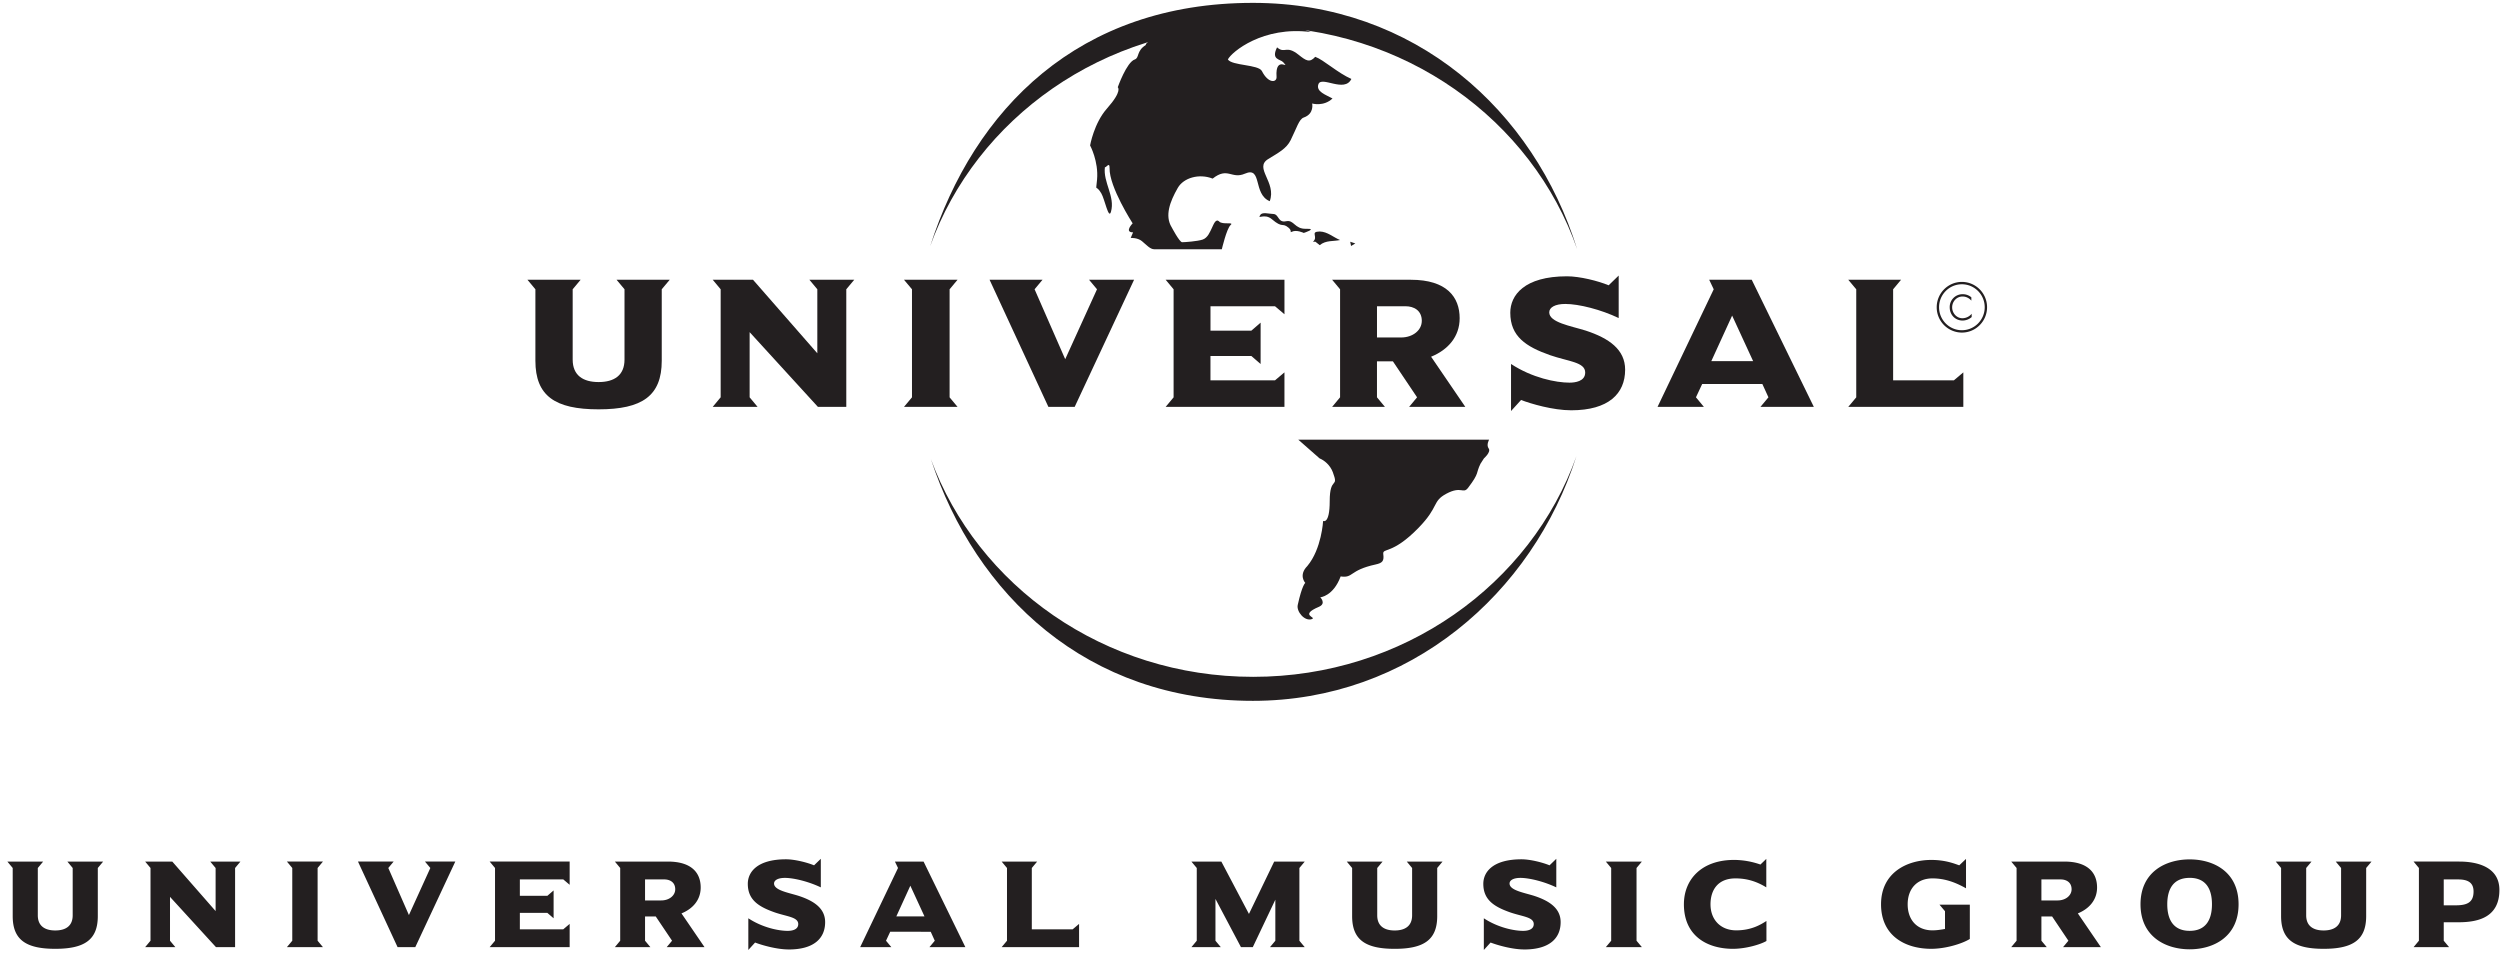 <svg xmlns="http://www.w3.org/2000/svg" width="148" height="57"><g fill="#231F20" fill-rule="evenodd"><path d="M74.612 12.723c.123-.187.497-.062.76-.056.353.008.27.535.759.431.487-.105.494.467 1.19.447.7-.023-.139.245-.139.245s-.432-.21-.71-.068c-.15.075.053-.043-.196-.247-.383-.316-.33.059-.974-.492-.456-.39-.893.046-.69-.26"/><path fill-rule="nonzero" d="M69.36 13.449c-.413-.673-.104-1.51.365-2.326.344-.6 1.264-.865 2.064-.55.898-.714 1.113.054 1.909-.292 1.045-.457.46 1.21 1.471 1.63.418-1.123-.952-1.967-.093-2.495.614-.378 1.078-.613 1.33-1.117.358-.721.498-1.248.775-1.342.637-.22.499-.83.499-.83s.68.2 1.205-.298c-.402-.22-.991-.407-.835-.844.183-.513 1.548.532 1.952-.312-.813-.356-1.643-1.132-2.139-1.31-.339.375-.552.225-.991-.125-.743-.592-.805-.03-1.27-.435-.37.748.19.689.36.876.476.528-.484-.471-.39.87.023.347-.487.412-.867-.342-.198-.394-1.776-.313-2.015-.688.219-.437 2.077-1.996 4.926-1.62-4.142-1.641-9.736.15-9.793.771-.558.353-.366.757-.645.85-.483.162-1.007 1.646-1.007 1.646s.299.2-.637 1.257c-.772.87-1 2.187-1 2.187s.51.94.412 2.021c-.071.827-.106.214.25.813.208.35.434 1.573.572 1.096.263-.91-.48-1.752-.356-2.657.028.114.285-.359.275.069-.027 1.117 1.366 3.27 1.366 3.27s-.52.533.025.533l-.14.33s.405-.023.664.19c.262.216.487.48.724.48h4.006s.285-1.223.518-1.432c.233-.207-.466 0-.671-.207-.208-.21-.338.181-.44.389-.105.209-.234.574-.544.678-.31.104-1.058.156-1.213.156-.156 0-.621-.89-.621-.89M88.13 26.55c-.156-.207.025-.521.025-.521H76.859l1.26 1.107c.275.112.624.391.784.817.377 1.007-.184.192-.184 1.714 0 1.399-.391 1.172-.391 1.172s-.084 1.655-.935 2.671c-.54.547-.12 1-.12 1s-.183.104-.447 1.304c-.087.387.407.987.835.837.321-.113-.78-.22.415-.726.46-.196.084-.564.084-.564s.771-.061 1.207-1.237c.77.113.484-.362 2.068-.707.418-.089.507-.217.455-.612-.052-.397.516.057 2.086-1.556 1.236-1.271.79-1.559 1.646-2.02.904-.485.987.042 1.29-.352.69-.906.447-.847.734-1.425l.204-.317s.433-.377.28-.584m-7.895-12.14l-.252.152-.05-.252zm-.903-.201c-.404.088-.83 0-1.206.303l-.251-.202h-.15c.35-.29-.202-.594.401-.607.465.013.802.34 1.206.506"/><path d="M55.067 14.572C57.676 6.445 63.852.17 74.173.17c9.59 0 16.638 6.362 19.194 14.58C90.7 7.09 83.121 1.565 74.187 1.565c-8.867 0-16.399 5.44-19.12 13.007m38.258 12.432c-2.596 8.148-9.899 14.486-19.152 14.486-9.816 0-16.412-6.252-19.065-14.31 2.76 7.506 10.258 12.889 19.08 12.889 8.885 0 16.433-5.468 19.137-13.065"/><path fill-rule="nonzero" d="M39.648 16.562h-3.147l.47.563v4.164c0 .935-.614 1.329-1.534 1.329-.918 0-1.534-.394-1.534-1.329v-4.164l.47-.563h-3.147l.47.563v4.231c0 2.076 1.154 2.877 3.74 2.877 2.587 0 3.74-.801 3.74-2.877v-4.231l.472-.563m10.924 0h-2.655l.469.563v3.79l-3.807-4.353h-2.385l.47.563v6.396l-.47.565h2.655l-.47-.565v-3.858l4.041 4.423h1.681v-6.961zm6.115 7.524l-.47-.563v-6.397l.47-.564h-3.17l.473.564v6.397l-.472.563zm10.451-7.524h-2.665l.47.563-1.882 4.14-1.813-4.14.47-.563h-3.135l3.482 7.524h1.557zm8.902 7.524v-2.042l-.56.473h-3.82v-1.443h2.42l.549.475V19.1l-.548.474h-2.42V18.13h3.819l.56.474v-2.042h-7.033l.47.564v6.397l-.47.563z"/><path d="M84.17 18.998c0 .54-.514.981-1.231.981h-1.421V18.13h1.69c.492 0 .963.247.963.868m2.575 5.088l-2.025-2.968c.996-.405 1.691-1.184 1.691-2.278 0-1.252-.762-2.278-2.89-2.278h-4.659l.47.564v6.395l-.47.565h3.124l-.47-.565v-2.132h.942l1.432 2.132-.47.565h3.325"/><path fill-rule="nonzero" d="M96.208 21.886c0-1.195-.954-1.862-2.33-2.314-.897-.28-2.163-.483-2.163-1.081 0-.294.347-.497.952-.497.808 0 2.128.339 3.159.835v-2.516l-.594.576c-.627-.26-1.714-.532-2.463-.532-2.543 0-3.36 1.128-3.36 2.156 0 1.4.919 2.009 2.363 2.516 1.074.372 2.072.405 2.072 1.024 0 .533-.616.6-.931.6-.794 0-2.205-.282-3.46-1.106v2.786l.594-.654c.583.225 1.893.61 2.967.61 2.208 0 3.194-.982 3.194-2.403"/><path d="M103.784 21.378h-2.474l1.232-2.694 1.242 2.694zm3.594 2.708l-3.675-7.524h-2.519l.268.564-3.325 6.96h2.742l-.469-.565.37-.79h3.56l.361.79-.472.565h3.159z"/><path fill-rule="nonzero" d="M116.229 24.086v-2.042l-.56.473h-3.596v-5.39l.47-.565h-3.125l.472.564v6.397l-.472.563zm-1.576-5.897c0-.828.668-1.5 1.49-1.5.823 0 1.491.672 1.491 1.5s-.668 1.5-1.49 1.5a1.496 1.496 0 0 1-1.491-1.5m.14 0c0 .75.603 1.36 1.35 1.36.747 0 1.352-.61 1.352-1.36 0-.751-.605-1.36-1.352-1.36-.747 0-1.35.609-1.35 1.36"/><path d="M116.704 17.602a.776.776 0 0 0-.516-.185.758.758 0 0 0-.765.777c0 .437.32.782.762.782a.817.817 0 0 0 .538-.206v-.196a.717.717 0 0 1-.546.266c-.35 0-.609-.306-.609-.646s.262-.64.612-.64c.21 0 .385.088.524.243v-.195"/><path fill-rule="nonzero" d="M5.79 51.385v2.848c0 1.398-.777 1.937-2.52 1.937-1.74 0-2.518-.54-2.518-1.937v-2.848l-.317-.38h2.12l-.317.38v2.802c0 .63.415.896 1.033.896.62 0 1.032-.266 1.032-.896v-2.802l-.316-.38h2.12l-.318.38m8.128 0v4.686h-1.131l-2.722-2.977v2.597l.317.38H8.593l.317-.38v-4.306l-.317-.38h1.606l2.565 2.931v-2.55l-.317-.38h1.786zm3.068 4.685l.317-.379v-4.306l-.317-.38h2.133l-.316.38v4.306l.316.38zm7.6 0h-1.049l-2.344-5.065h2.111l-.316.38 1.22 2.787 1.268-2.787-.317-.38h1.795zm4.403 0l.317-.379v-4.306l-.317-.38h4.735v1.376l-.377-.32h-2.571v.972h1.628l.37-.319v1.648l-.37-.319h-1.628v.972h2.57l.378-.32v1.376zm10.337-4.008h-1.139v1.244h.959c.481 0 .828-.295.828-.66 0-.418-.317-.584-.648-.584m.143 4.009l.317-.38-.965-1.436h-.634v1.436l.317.38H36.4l.316-.38v-4.306l-.316-.38h3.136c1.433 0 1.945.691 1.945 1.535 0 .736-.467 1.26-1.137 1.533l1.364 1.998h-2.24m7.231.137c-.724 0-1.606-.258-1.998-.41l-.4.44v-1.876c.844.555 1.794.745 2.33.745.21 0 .625-.046.625-.402 0-.418-.67-.442-1.394-.692-.972-.342-1.592-.752-1.592-1.693 0-.69.552-1.45 2.262-1.45.506 0 1.237.182 1.66.357l.4-.387v1.692c-.694-.333-1.584-.561-2.128-.561-.407 0-.64.137-.64.333 0 .404.853.54 1.454.73.929.304 1.57.75 1.57 1.556 0 .958-.664 1.618-2.15 1.618m7.194-3.775l-.829 1.816h1.666l-.837-1.816zm1.13 3.638l.317-.38-.24-.531H52.7l-.248.531.316.38h-1.846l2.24-4.686-.183-.38h1.697l2.474 5.066h-2.128zm4.276-.001l.316-.379v-4.306l-.316-.38H61.4l-.317.38v3.63h2.42l.378-.32v1.376zm15.885 0l.317-.379v-2.43l-1.335 2.81h-.7l-1.51-2.856v2.476l.317.38h-1.74l.316-.38v-4.306l-.317-.38h1.773l1.634 3.099 1.494-3.099h1.809l-.317.38v4.306l.317.38zm9.9-4.685v2.848c0 1.398-.778 1.937-2.518 1.937-1.741 0-2.519-.54-2.519-1.937v-2.848l-.317-.38h2.12l-.317.38v2.802c0 .63.415.896 1.033.896.617 0 1.032-.266 1.032-.896v-2.802l-.316-.38H85.4l-.317.38m5.157 4.823c-.723 0-1.605-.258-1.997-.41l-.4.44v-1.876c.844.555 1.794.745 2.33.745.21 0 .625-.046.625-.402 0-.418-.67-.442-1.394-.692-.972-.342-1.592-.752-1.592-1.693 0-.69.552-1.45 2.264-1.45.504 0 1.235.182 1.657.357l.4-.387v1.692c-.693-.333-1.583-.561-2.127-.561-.407 0-.64.137-.64.333 0 .404.852.54 1.456.73.927.304 1.568.75 1.568 1.556 0 .958-.664 1.618-2.15 1.618m4.825-.138l.317-.379v-4.306l-.317-.38H97.2l-.317.38v4.306l.317.38zm7.532.1c-1.53 0-2.91-.76-2.91-2.636 0-1.48 1.055-2.627 2.97-2.627a4.78 4.78 0 0 1 1.56.274l.348-.335v1.686c-.542-.333-1.116-.531-1.824-.531-1.064 0-1.479.713-1.479 1.533 0 .92.603 1.543 1.524 1.543.926 0 1.486-.365 1.787-.555v1.185c-.362.212-1.23.463-1.976.463m12.223-2.612h1.794v2.028c-.445.28-1.434.584-2.284.584-1.532 0-2.972-.76-2.972-2.634 0-1.899 1.568-2.628 2.972-2.628.814 0 1.341.206 1.658.32l.4-.38v1.739c-.544-.305-1.192-.586-1.984-.586-.92 0-1.47.616-1.47 1.535 0 .919.55 1.541 1.47 1.541.235 0 .498-.038.74-.083v-1.05l-.325-.386m7.171-1.496h-1.139v1.244h.958c.482 0 .829-.295.829-.66 0-.418-.317-.584-.648-.584m.142 4.009l.317-.38-.964-1.436h-.634v1.436l.317.38h-2.104l.317-.38v-4.306l-.317-.38h3.137c1.433 0 1.945.691 1.945 1.535 0 .736-.468 1.26-1.138 1.533l1.364 1.998h-2.24m7.496-4.101c-.943 0-1.326.63-1.326 1.564s.383 1.572 1.326 1.572c.942 0 1.32-.638 1.32-1.572 0-.935-.378-1.565-1.32-1.565m0 4.23c-1.418 0-2.91-.744-2.91-2.665 0-1.922 1.492-2.658 2.91-2.658 1.418 0 2.895.736 2.895 2.658 0 1.921-1.477 2.665-2.895 2.665m10.449-4.814v2.848c0 1.398-.776 1.937-2.518 1.937-1.74 0-2.519-.54-2.519-1.937v-2.848l-.316-.38h2.119l-.317.38v2.802c0 .63.415.896 1.033.896.618 0 1.033-.266 1.033-.896v-2.802l-.317-.38h2.12l-.318.38m5.437.677h-.845v1.533h.708c.68 0 1.057-.174 1.057-.82 0-.562-.385-.713-.92-.713m.03 2.536h-.875v1.093l.317.38h-2.103l.316-.38v-4.306l-.316-.38h2.707c.994 0 2.374.281 2.374 1.679 0 1.595-1.213 1.914-2.42 1.914"/></g></svg>